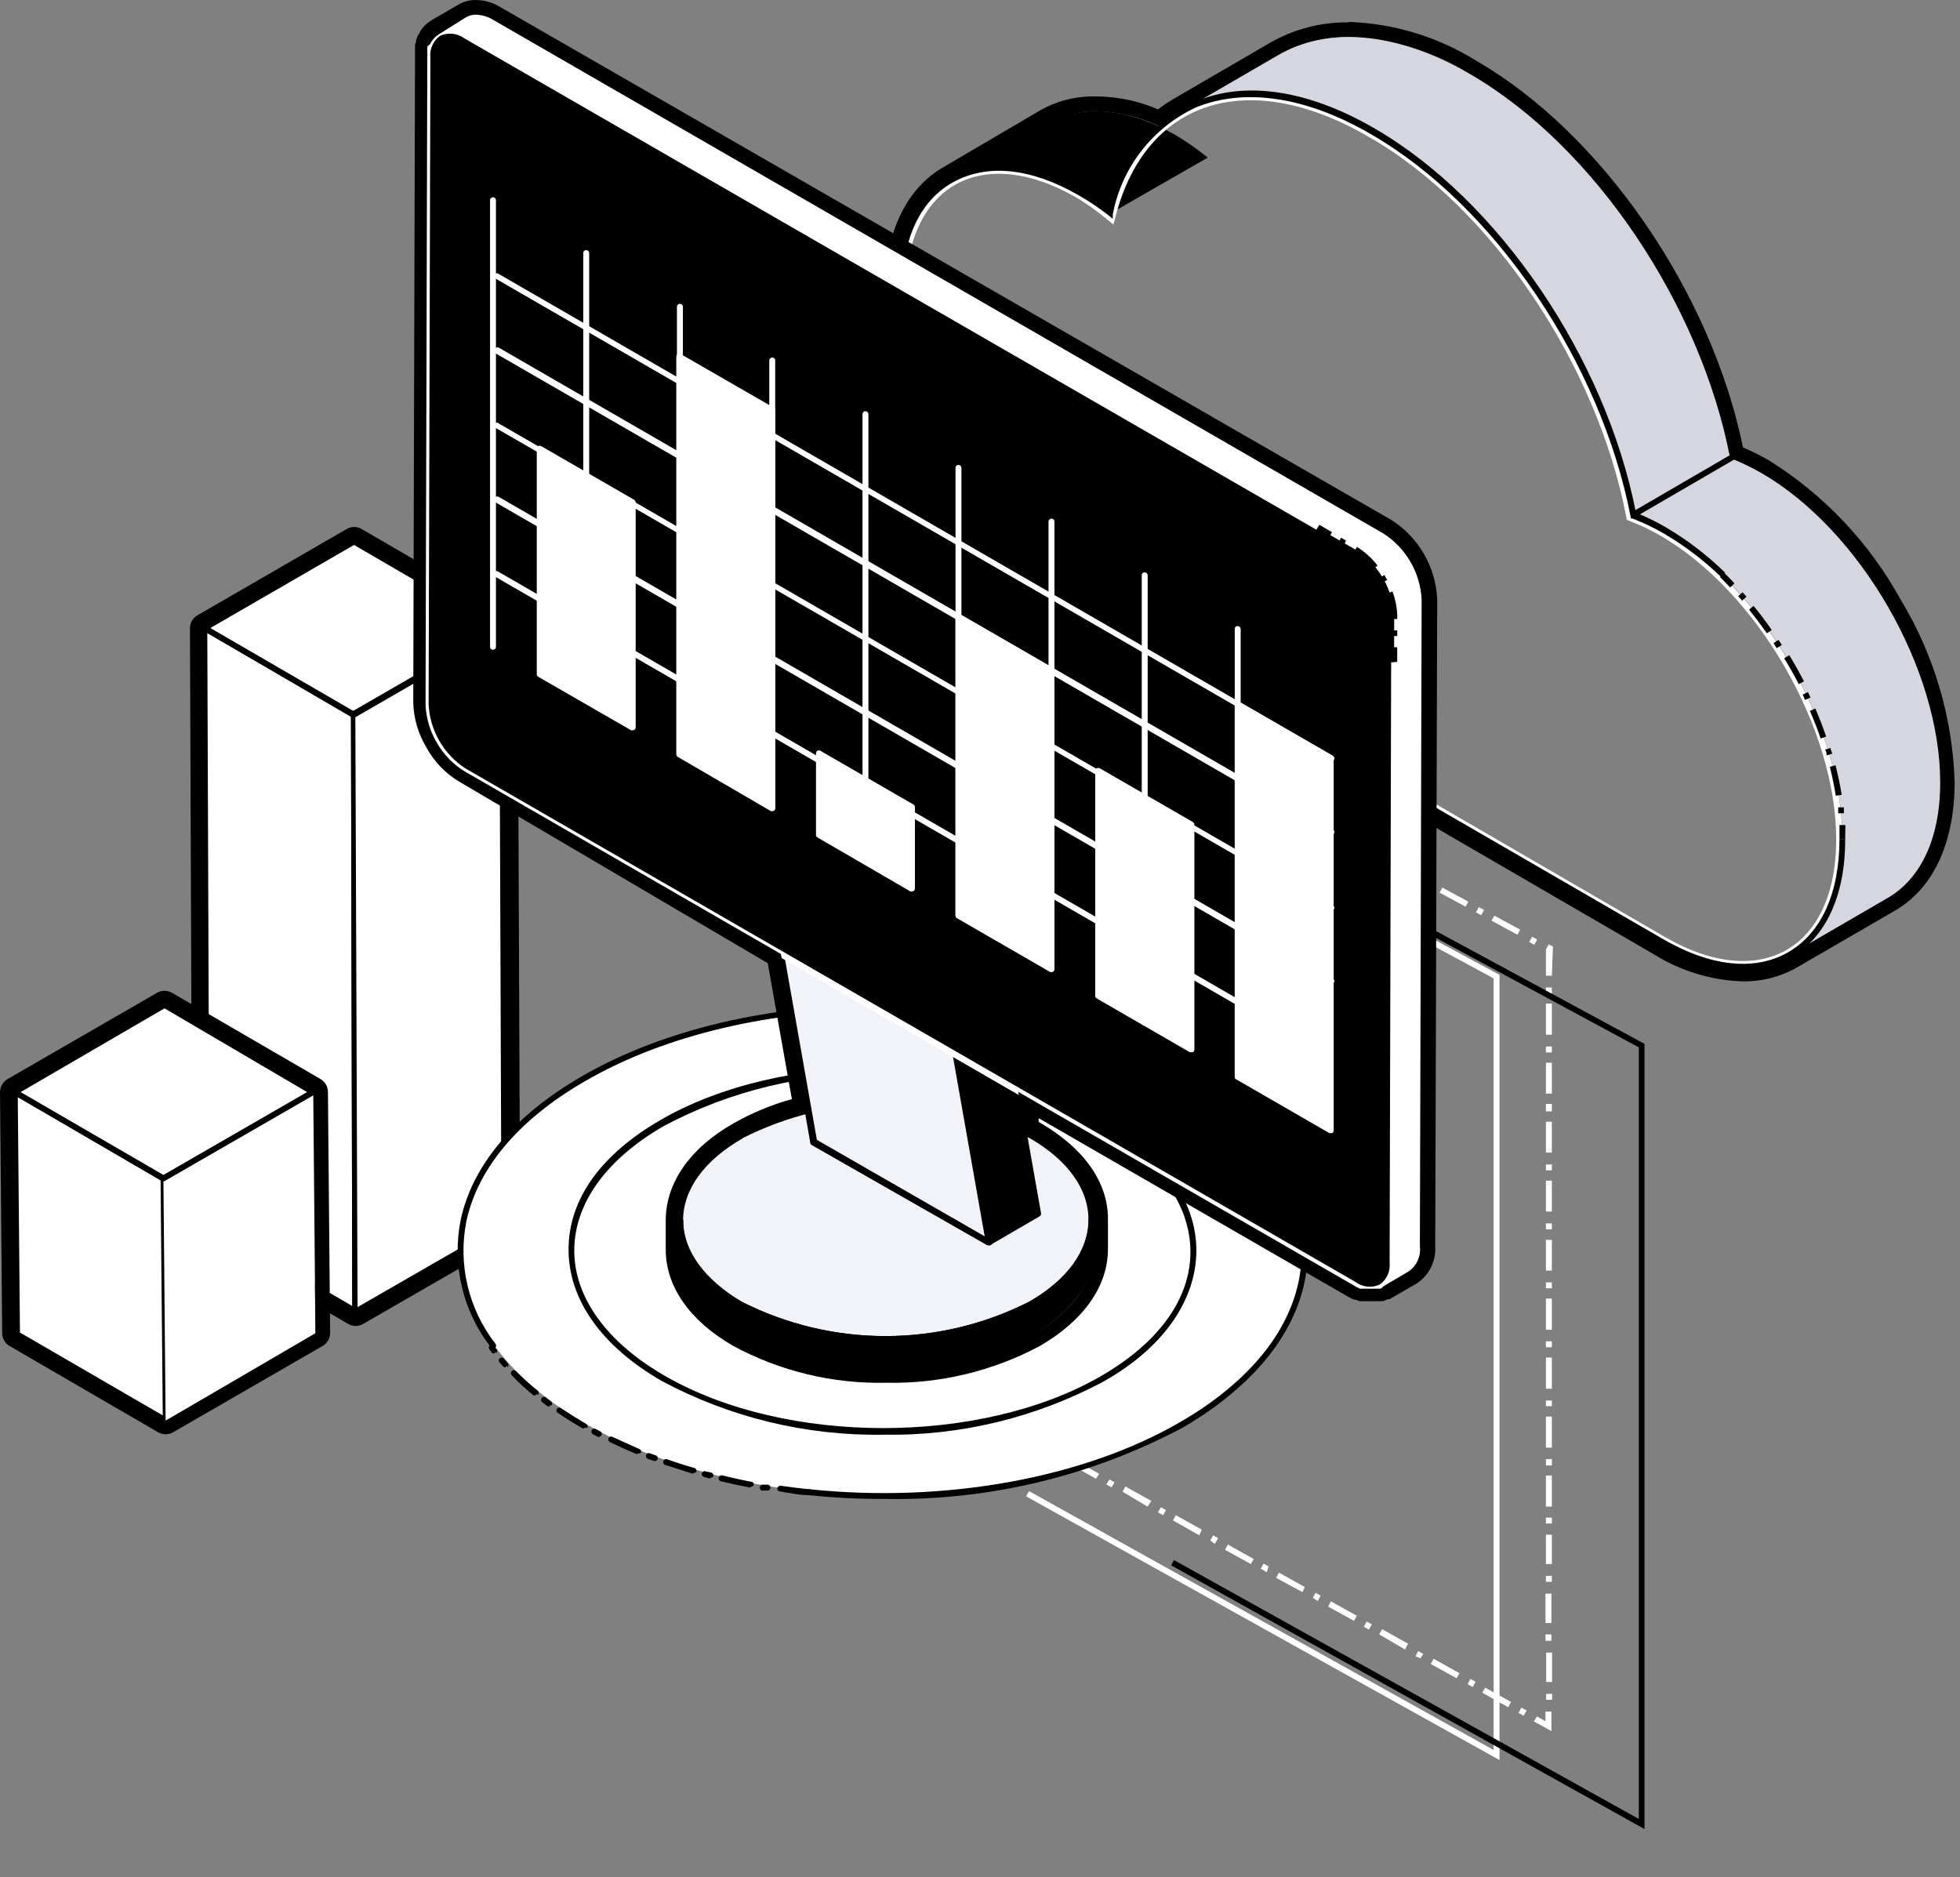 <svg xmlns="http://www.w3.org/2000/svg" width="354" height="339" viewBox="0 0 354 339" fill="none"><rect x="0" y="0" width="354" height="339" fill="#808080" stroke="none"/><g clip-path="url(#clip0_2_8647)"><path d="M280.204 312.639L277.034 310.897L277.589 309.987L279.134 310.858V309.116H280.204V312.639ZM275.172 309.868L274.261 309.353L274.776 308.403L275.727 308.918L275.172 309.868ZM272.399 308.324L267.724 305.711L268.239 304.801L272.914 307.374L272.399 308.324ZM280.323 306.978H279.253V305.909H280.323V306.978ZM265.981 304.682L265.07 304.167L265.585 303.217L266.496 303.732L265.981 304.682ZM280.323 303.771H279.253V298.466H280.323V303.771ZM263.089 303.098L258.414 300.525L258.929 299.575L263.604 302.188L263.089 303.098ZM256.552 299.496L255.641 299.139L256.156 298.189L257.067 298.704L256.552 299.496ZM253.779 297.912L249.104 295.181L249.619 294.23L254.294 296.843L253.779 297.912ZM280.204 296.329H279.134V295.181H280.204V296.329ZM247.242 294.31L246.33 293.795L246.845 292.845L247.757 293.359L247.242 294.31ZM280.204 293.122H279.134V287.817H280.204V293.122ZM244.548 292.726L239.873 290.153L240.388 289.203L245.063 291.816L244.548 292.726ZM238.011 289.123L237.099 288.569L237.614 287.659L238.526 288.173L238.011 289.123ZM235.237 287.54L230.483 284.967L230.998 284.017L235.673 286.629L235.237 287.54ZM280.283 285.679H279.213V284.61H280.283V285.679ZM228.78 283.937L227.71 283.304L228.225 282.393L229.136 282.908L228.78 283.937ZM280.283 282.473H279.213V277.168H280.283V282.473ZM225.927 282.473L221.252 279.899L221.767 278.949L226.442 281.562L225.927 282.473ZM219.39 278.83L218.598 278.197L219.113 277.286L220.024 277.801L219.39 278.83ZM216.617 277.286L211.863 274.594L212.378 273.644L217.053 276.257L216.617 277.286ZM280.283 275.149H279.213V274.08H280.283V275.149ZM210.08 273.644L209.129 273.13L209.684 272.219L210.595 272.734L210.08 273.644ZM207.267 272.1L202.751 269.408L203.266 268.458L207.941 271.071L207.267 272.1ZM280.283 272.1H279.213V266.479H280.283V272.1ZM200.77 268.616L199.819 268.102L200.373 267.191L201.285 267.706L200.77 268.616ZM197.957 267.072L194.787 265.291L195.302 264.38L198.511 266.162L197.957 267.072ZM280.283 264.658H279.213V263.509H280.283V264.658ZM280.283 261.451H279.213V255.829H280.283V261.451ZM280.283 253.968H279.213V252.939H280.283V253.968ZM280.283 250.801H279.213V245.18H280.283V250.801ZM280.283 243.319H279.213V242.25H280.283V243.319ZM280.283 240.152H279.213V234.53H280.283V240.152ZM280.283 232.67H279.213V231.601H280.283V232.67ZM280.283 229.463H279.213V223.921H280.283V229.463ZM280.283 222.02H279.213V220.951H280.283V222.02ZM280.283 218.814H279.213V213.231H280.283V218.814ZM280.283 211.371H279.213V210.302H280.283V211.371ZM280.283 208.164H279.213V202.582H280.283V208.164ZM280.283 200.721H279.213V199.375H280.283V200.721ZM280.283 197.515H279.213V191.933H280.283V197.515ZM280.283 190.072H279.213V189.003H280.283V190.072ZM280.283 186.865H279.213V181.244H280.283V186.865ZM280.283 179.423H279.213V178.354H280.283V179.423ZM280.283 176.216H279.213V171.465L279.728 170.555L280.481 170.951L280.283 176.216ZM277.114 170.634L276.202 170.119L276.717 169.169L277.629 169.684L277.114 170.634ZM274.063 168.813L269.388 166.279L269.903 165.368L274.578 167.902L274.063 168.813ZM267.526 165.289L266.575 164.775L267.09 163.825L268.041 164.339L267.526 165.289ZM264.713 163.745L259.999 161.212L260.514 160.301L265.189 162.835L264.713 163.745ZM258.216 160.222L257.265 159.707L257.78 158.757L258.731 159.272L258.216 160.222ZM255.403 158.678L250.728 156.144L251.203 155.234L255.918 157.767L255.403 158.678ZM248.826 155.155L247.915 154.64L248.391 153.69L249.341 154.204L248.826 155.155ZM246.013 153.611L241.339 151.077L241.854 150.166L246.529 152.7L246.013 153.611ZM239.437 150.087L238.526 149.572L239.041 148.622L239.952 149.137L239.437 150.087ZM236.703 148.702L235.554 148.108V143.278H236.624V147.237L237.218 147.553L236.703 148.702ZM236.703 141.298H235.634V140.23H236.703V141.298ZM236.703 138.092H235.634V132.628H236.703V138.092ZM236.703 130.649H235.634V129.58H236.703V130.649ZM236.703 127.442H235.634V121.979H236.703V127.442Z" fill="white"></path><path d="M270.831 317.872L185.336 270.246L185.851 269.296L269.762 316.051V176.698L226.182 153.142V106.744H227.252V152.509L270.831 176.064V317.872Z" fill="white"></path><path d="M297.017 330.33L211.521 282.705L212.036 281.754L295.987 328.509V189.156L252.407 165.64V119.202H253.477V164.967L297.017 188.523V330.33Z" fill="black"></path><path d="M36.924 113.422L37.32 221.223L64.181 236.821L63.785 129.02L36.924 113.422Z" fill="white"></path><path d="M64.181 237.534C64.138 237.555 64.091 237.566 64.043 237.566C63.995 237.566 63.947 237.555 63.904 237.534L37.043 221.698C36.96 221.66 36.889 221.598 36.84 221.521C36.791 221.444 36.765 221.354 36.766 221.263L36.37 113.462C36.374 113.366 36.402 113.273 36.45 113.19C36.498 113.108 36.566 113.038 36.647 112.987C36.727 112.948 36.815 112.928 36.904 112.928C36.994 112.928 37.082 112.948 37.162 112.987L64.023 128.585C64.109 128.63 64.181 128.698 64.231 128.782C64.28 128.866 64.304 128.963 64.3 129.06L64.697 236.861C64.697 236.952 64.671 237.042 64.622 237.119C64.573 237.196 64.502 237.258 64.419 237.296C64.411 237.356 64.383 237.412 64.341 237.455C64.297 237.498 64.242 237.525 64.181 237.534ZM37.836 220.906L63.627 235.871L63.389 129.337L37.439 114.333L37.836 220.906Z" fill="black"></path><path d="M63.785 129.02L64.181 236.821L91.201 221.223L90.805 113.422L63.785 129.02Z" fill="white"></path><path d="M64.181 237.534C64.138 237.555 64.091 237.565 64.043 237.565C63.995 237.565 63.947 237.555 63.904 237.534C63.821 237.495 63.75 237.434 63.701 237.357C63.652 237.279 63.626 237.19 63.627 237.098L63.389 129.02C63.393 128.925 63.421 128.831 63.469 128.749C63.517 128.666 63.585 128.596 63.666 128.545L90.725 112.947C90.806 112.909 90.894 112.889 90.983 112.889C91.072 112.889 91.16 112.909 91.24 112.947C91.322 112.998 91.389 113.068 91.437 113.151C91.486 113.233 91.513 113.327 91.518 113.422L91.914 221.223C91.906 221.313 91.877 221.399 91.829 221.475C91.781 221.551 91.715 221.614 91.637 221.658L64.578 237.256C64.582 237.305 64.574 237.355 64.553 237.399C64.533 237.444 64.501 237.483 64.46 237.511C64.42 237.539 64.373 237.556 64.324 237.56C64.275 237.564 64.226 237.555 64.181 237.534ZM64.181 129.535L64.578 236.069L90.567 221.104L90.171 114.531L64.181 129.535Z" fill="black"></path><path d="M36.924 113.422L63.785 129.02L90.805 113.422L63.944 97.824L36.924 113.422Z" fill="white"></path><path d="M63.785 129.535C63.742 129.556 63.695 129.567 63.647 129.567C63.599 129.567 63.551 129.556 63.508 129.535L36.647 113.858C36.564 113.82 36.493 113.758 36.444 113.681C36.395 113.604 36.369 113.514 36.37 113.422C36.374 113.327 36.402 113.233 36.45 113.151C36.498 113.068 36.566 112.998 36.647 112.947L63.666 97.349C63.754 97.31 63.848 97.29 63.944 97.29C64.039 97.29 64.134 97.31 64.221 97.349L91.122 112.947C91.204 112.997 91.272 113.066 91.319 113.149C91.366 113.233 91.391 113.327 91.391 113.422C91.391 113.518 91.366 113.612 91.319 113.695C91.272 113.778 91.204 113.848 91.122 113.897L64.063 129.495L63.785 129.535ZM37.994 113.422L63.785 128.387L89.735 113.422L63.944 98.418L37.994 113.422Z" fill="black"></path><path d="M63.944 97.824L90.805 113.422L91.122 221.223L64.181 236.821L37.32 221.223L36.924 113.422L63.944 97.824ZM63.944 95.172C63.484 95.174 63.033 95.297 62.636 95.528L35.657 111.126C35.249 111.356 34.91 111.69 34.674 112.093C34.437 112.496 34.312 112.955 34.309 113.422L34.706 221.223C34.708 221.69 34.834 222.149 35.07 222.552C35.307 222.955 35.646 223.289 36.053 223.519L62.914 239.117C63.323 239.354 63.788 239.477 64.261 239.473C64.72 239.472 65.171 239.349 65.568 239.117L92.627 223.519C93.042 223.291 93.384 222.951 93.615 222.538C93.846 222.125 93.957 221.656 93.935 221.183L93.499 113.422C93.489 112.957 93.36 112.501 93.124 112.099C92.888 111.697 92.554 111.362 92.152 111.126L65.291 95.528C64.882 95.292 64.416 95.169 63.944 95.172Z" fill="black"></path><path d="M2.654 197.232L3.05 240.978L29.911 256.576L29.515 212.83L2.654 197.232Z" fill="white"></path><path d="M29.912 257.091C29.822 257.121 29.724 257.121 29.634 257.091L2.773 241.492C2.694 241.453 2.629 241.39 2.586 241.312C2.544 241.234 2.526 241.145 2.536 241.057L2.139 197.509C2.131 197.411 2.153 197.313 2.202 197.227C2.252 197.142 2.327 197.075 2.417 197.034C2.497 196.996 2.585 196.975 2.674 196.975C2.763 196.975 2.851 196.996 2.932 197.034L29.793 212.632C29.877 212.68 29.946 212.75 29.995 212.833C30.043 212.916 30.069 213.011 30.07 213.107L30.466 256.853C30.467 256.945 30.441 257.034 30.392 257.112C30.343 257.189 30.272 257.25 30.189 257.288C30.129 257.285 30.071 257.265 30.021 257.23C29.972 257.195 29.934 257.146 29.912 257.091ZM3.605 240.661L29.397 255.626L29 213.107L3.209 198.143L3.605 240.661Z" fill="black"></path><path d="M29.515 212.83L29.912 256.576L56.971 240.978L56.575 197.232L29.515 212.83Z" fill="white"></path><path d="M2.654 197.232L29.515 212.83L56.574 197.232L29.713 181.634L2.654 197.232Z" fill="white"></path><path d="M29.515 213.345C29.478 213.362 29.438 213.371 29.397 213.371C29.356 213.371 29.315 213.362 29.278 213.345L2.417 197.668C2.333 197.629 2.263 197.568 2.214 197.491C2.165 197.413 2.139 197.324 2.139 197.232C2.131 197.134 2.153 197.035 2.202 196.95C2.252 196.865 2.327 196.798 2.417 196.757L29.436 181.159C29.523 181.12 29.618 181.099 29.714 181.099C29.809 181.099 29.904 181.12 29.991 181.159L56.852 196.757C56.931 196.807 56.995 196.878 57.037 196.962C57.079 197.045 57.097 197.139 57.09 197.232C57.09 197.319 57.068 197.404 57.027 197.48C56.985 197.556 56.925 197.621 56.852 197.668L29.793 213.266C29.756 213.3 29.712 213.325 29.664 213.339C29.616 213.352 29.565 213.354 29.515 213.345ZM3.724 197.232L29.515 212.197L55.465 197.232L29.714 182.109L3.724 197.232Z" fill="black"></path><path d="M29.713 181.634L56.575 197.232L56.971 240.78L29.912 256.576L3.051 240.978L2.654 197.43L29.713 181.634ZM29.713 178.942C29.241 178.943 28.777 179.065 28.366 179.298L1.347 194.896C0.942 195.139 0.606 195.481 0.37 195.89C0.134 196.298 0.007 196.76 0 197.232L0.396 240.78C0.398 241.243 0.52 241.697 0.749 242.099C0.978 242.501 1.307 242.838 1.704 243.076L28.565 258.674C28.977 258.902 29.44 259.025 29.912 259.03C30.384 259.03 30.848 258.907 31.259 258.674L58.278 243.076C58.688 242.839 59.029 242.499 59.265 242.089C59.502 241.679 59.626 241.214 59.625 240.74L59.229 197.193C59.227 196.73 59.105 196.275 58.877 195.873C58.648 195.471 58.319 195.135 57.922 194.896L31.061 179.298C30.648 179.07 30.185 178.948 29.713 178.942Z" fill="black"></path><path d="M243.611 6.691C251.345 6.957 258.874 9.25 265.441 13.341C288.063 26.406 307.04 55.147 312.388 82.345V82.741C314.327 83.499 316.207 84.399 318.014 85.433C335.921 95.766 350.382 120.825 350.342 141.372C350.342 151.586 346.697 158.791 340.873 162.156L323.283 172.41L323.798 172.093C321.082 173.758 317.951 174.622 314.765 174.587C309.621 174.427 304.609 172.926 300.225 170.232L191.276 107.088C174.953 95.766 162.434 72.567 162.434 53.287C162.434 43.033 166.079 35.868 171.942 32.502L189.572 22.249C192.17 20.786 195.108 20.035 198.09 20.072C202.081 20.177 206.002 21.149 209.579 22.922C211.104 21.577 212.795 20.433 214.611 19.517L213.303 20.23L230.973 9.976C234.866 7.754 239.286 6.619 243.77 6.691H243.611ZM243.611 4.038C238.656 3.967 233.772 5.225 229.467 7.68L211.837 17.934C210.9 18.481 210 19.089 209.143 19.755C205.655 18.238 201.894 17.444 198.09 17.419C194.609 17.306 191.162 18.126 188.106 19.794L170.357 30.206C163.503 34.165 159.74 42.4 159.7 53.208C159.7 73.002 172.576 97.23 189.81 109.226H190.008L298.878 172.449C303.653 175.399 309.116 177.05 314.726 177.24C318.182 177.295 321.589 176.42 324.59 174.706L342.26 164.452C349.154 160.494 352.997 152.219 353.036 141.372C352.695 129.667 349.324 118.251 343.251 108.236C337.601 97.979 329.418 89.338 319.48 83.137C317.966 82.272 316.405 81.492 314.805 80.801C309.021 52.614 289.212 24.03 266.748 11.045C259.797 6.685 251.814 4.24 243.611 3.959V4.038Z" fill="black"></path><path d="M189.414 22.249C195.317 18.844 203.479 19.319 212.512 24.506C214.475 25.696 216.354 27.019 218.137 28.464L200.468 38.599C198.692 37.144 196.811 35.821 194.842 34.64C185.849 29.454 177.687 28.979 171.784 32.384L189.414 22.249Z" fill="black"></path><path d="M230.815 9.976C239.65 4.83 251.892 5.542 265.402 13.341C288.182 26.485 307.238 55.425 312.468 82.741L294.798 92.994C289.569 65.718 270.512 36.739 247.772 23.753C234.262 15.835 221.861 15.083 213.146 20.23L230.815 9.976Z" fill="#D5D6E0"></path><path d="M350.422 141.372C350.422 151.586 346.777 158.791 340.953 162.156L323.283 172.41C329.107 169.005 332.792 161.839 332.792 151.626C332.792 131.079 318.371 106.019 300.463 95.686C298.661 94.645 296.78 93.745 294.838 92.994L312.507 82.741C314.446 83.499 316.327 84.399 318.133 85.433C336.001 95.766 350.461 120.825 350.422 141.372Z" fill="#D5D6E0"></path><path d="M247.491 24.234L247.495 24.236C270.075 37.13 289.048 65.958 294.251 93.178L294.309 93.481L294.597 93.593C296.513 94.332 298.368 95.22 300.145 96.247L300.146 96.248C308.995 101.354 317.024 110.121 322.836 120.183C328.649 130.246 332.215 141.552 332.196 151.704C332.176 161.858 328.569 168.843 322.914 172.065C317.257 175.288 309.356 174.858 300.504 169.75L191.694 106.618C183.625 101.016 176.446 92.463 171.283 82.907C166.116 73.342 162.991 62.813 162.991 53.287C162.991 43.132 166.569 36.147 172.2 32.911C177.831 29.674 185.71 30.074 194.561 35.121C196.505 36.287 198.361 37.593 200.115 39.03L200.786 39.579L201.006 38.74C203.742 28.291 209.762 21.439 217.83 18.789C225.916 16.133 236.187 17.653 247.491 24.234Z" stroke="white" stroke-width="1.113"></path><path d="M314.766 175.141C309.515 174.937 304.408 173.367 299.949 170.589L191.039 107.563C174.28 95.924 161.721 72.606 161.8 53.287C161.8 43.191 165.287 35.63 171.546 32.027C177.806 28.425 186.245 29.217 195.317 34.324C197.072 35.325 198.753 36.45 200.349 37.689C201.257 33.5 203.125 29.579 205.806 26.233C208.487 22.888 211.908 20.21 215.8 18.409C224.833 14.45 236.322 16.271 248.207 23.16C270.592 36.066 290.004 64.57 295.472 92.599C297.345 93.345 299.159 94.232 300.899 95.251C304.785 97.538 308.377 100.29 311.596 103.446L310.844 104.198C307.688 101.149 304.176 98.491 300.384 96.28C298.594 95.252 296.727 94.365 294.798 93.628H294.521V93.351C289.172 65.638 269.958 37.134 247.732 24.308C235.886 17.38 224.714 15.835 215.998 19.399C212.141 21.197 208.767 23.887 206.156 27.247C203.545 30.606 201.772 34.538 200.983 38.718V39.51L200.349 38.995C198.584 37.602 196.717 36.345 194.763 35.234C186.205 30.325 178.282 29.494 172.101 32.938C165.921 36.382 162.87 43.548 162.83 53.287C162.83 72.289 175.152 95.251 191.593 106.653L300.503 169.678C309.021 174.587 316.984 175.419 322.967 171.974C328.949 168.53 332.198 161.325 332.237 151.626H333.267C333.267 161.721 329.781 169.282 323.521 172.885C320.855 174.401 317.833 175.179 314.766 175.141Z" fill="black"></path><path d="M333.267 151.626H332.237C332.237 150.755 332.237 149.884 332.237 149.013H333.307C333.267 149.844 333.267 150.755 333.267 151.626Z" fill="black"></path><path d="M331.999 146.875V145.806H333.029V146.875H331.999Z" fill="black"></path><path d="M331.564 143.708C331.287 142.005 330.93 140.224 330.494 138.482L331.524 138.205C331.96 139.986 332.356 141.807 332.634 143.549L331.564 143.708ZM329.9 136.423C329.9 136.067 329.9 135.75 329.623 135.394L330.613 135.077C330.613 135.434 330.851 135.79 330.93 136.107L329.9 136.423ZM328.83 133.375C328.276 131.712 327.602 130.05 326.889 128.387L327.88 127.951C328.593 129.654 329.266 131.356 329.821 133.019L328.83 133.375ZM326.017 126.407C325.889 126.083 325.743 125.766 325.582 125.457L326.533 124.982L327.008 125.972L326.017 126.407ZM324.869 123.557C324.076 121.973 323.165 120.39 322.254 118.886L323.165 118.331C324.116 119.875 324.987 121.459 325.819 123.042L324.869 123.557ZM320.907 117.064L320.312 116.154L321.224 115.56L321.818 116.471L320.907 117.064ZM319.124 114.372C318.094 112.921 317.024 111.496 315.915 110.097L316.707 109.424C317.856 110.809 318.965 112.274 319.996 113.779L319.124 114.372ZM314.647 108.474L313.934 107.682L314.726 106.969L315.439 107.761L314.647 108.474Z" fill="black"></path><path d="M312.507 106.098L310.645 104.198L311.398 103.446C312.032 104.04 312.666 104.713 313.26 105.346L312.507 106.098Z" fill="black"></path><path d="M314.214 81.173L294.56 92.604L295.098 93.528L314.752 82.097L314.214 81.173Z" fill="black"></path><path d="M213.251 194.732C243.123 211.954 243.282 239.903 213.608 257.164C183.934 274.425 135.679 274.385 105.807 257.164C75.935 239.943 75.737 211.954 105.45 194.732C135.164 177.511 183.379 177.511 213.251 194.732Z" fill="white"></path><path d="M159.581 259.11C145.621 259.34 131.834 256.001 119.528 249.41C108.672 243.155 102.69 234.762 102.69 225.657C102.69 216.551 108.553 208.515 119.25 202.299C141.238 189.552 177.132 189.552 199.239 202.299C210.094 208.554 216.077 216.908 216.077 225.815C216.077 234.723 210.213 243.314 199.477 249.41C187.229 256.004 173.492 259.344 159.581 259.11ZM159.185 193.986C145.468 193.705 131.908 196.949 119.805 203.408C109.425 209.425 103.72 217.422 103.72 225.855C103.72 234.287 109.544 242.403 120.043 248.46C141.872 261.089 177.291 261.049 198.962 248.46C209.342 242.443 215.047 234.485 215.007 226.013C214.968 217.541 209.223 209.465 198.724 203.408C186.561 196.958 172.952 193.715 159.185 193.986Z" fill="black"></path><path d="M146.191 270.036C144.408 270.036 142.625 269.64 140.882 269.363C140.811 269.358 140.741 269.339 140.677 269.306C140.614 269.273 140.558 269.227 140.513 269.171C140.468 269.115 140.436 269.051 140.418 268.981C140.399 268.912 140.395 268.84 140.407 268.769C140.435 268.629 140.518 268.505 140.636 268.424C140.754 268.343 140.899 268.31 141.041 268.334C142.744 268.571 144.527 268.809 146.31 268.967C146.446 268.995 146.568 269.07 146.655 269.178C146.742 269.287 146.788 269.422 146.785 269.561C146.765 269.701 146.693 269.828 146.582 269.916C146.472 270.005 146.332 270.048 146.191 270.036ZM138.663 269.205H137.633C137.516 269.173 137.413 269.103 137.339 269.006C137.266 268.91 137.226 268.792 137.226 268.67C137.226 268.549 137.266 268.431 137.339 268.334C137.413 268.238 137.516 268.168 137.633 268.136H138.703C138.771 268.145 138.836 268.169 138.895 268.204C138.954 268.239 139.006 268.286 139.046 268.341C139.087 268.396 139.116 268.459 139.132 268.526C139.148 268.593 139.15 268.662 139.139 268.73C139.13 268.853 139.077 268.968 138.989 269.055C138.902 269.143 138.787 269.196 138.663 269.205ZM135.494 268.65C133.751 268.334 131.968 267.938 130.264 267.542C130.189 267.529 130.116 267.501 130.052 267.459C129.988 267.417 129.933 267.362 129.891 267.297C129.849 267.233 129.821 267.16 129.809 267.084C129.796 267.008 129.8 266.931 129.819 266.856C129.839 266.782 129.873 266.712 129.921 266.652C129.968 266.592 130.028 266.542 130.096 266.506C130.164 266.47 130.239 266.448 130.315 266.443C130.392 266.437 130.469 266.447 130.542 266.473C132.206 266.909 133.949 267.265 135.692 267.621C135.763 267.625 135.831 267.644 135.893 267.678C135.956 267.711 136.009 267.758 136.051 267.815C136.093 267.872 136.121 267.937 136.135 268.006C136.148 268.075 136.146 268.147 136.128 268.215C136.083 268.301 136.014 268.373 135.93 268.422C135.846 268.471 135.75 268.496 135.652 268.492L135.494 268.65ZM128.204 267.027L127.174 266.75C127.033 266.713 126.912 266.621 126.837 266.495C126.763 266.369 126.742 266.219 126.778 266.077C126.796 266.008 126.828 265.943 126.872 265.887C126.917 265.83 126.973 265.784 127.036 265.75C127.099 265.717 127.169 265.697 127.241 265.692C127.312 265.687 127.384 265.697 127.452 265.721L128.482 265.958C128.616 266.004 128.728 266.099 128.794 266.224C128.86 266.349 128.876 266.495 128.838 266.631C128.788 266.71 128.717 266.774 128.633 266.816C128.55 266.858 128.456 266.876 128.363 266.869L128.204 267.027ZM125.114 266.156L120.043 264.533C119.936 264.47 119.854 264.372 119.809 264.256C119.765 264.14 119.76 264.013 119.797 263.894C119.833 263.776 119.909 263.673 120.011 263.602C120.113 263.531 120.236 263.497 120.36 263.504C122.024 264.098 123.727 264.652 125.431 265.127C125.565 265.173 125.677 265.268 125.743 265.393C125.81 265.518 125.825 265.664 125.788 265.8C125.729 265.879 125.65 265.939 125.559 265.974C125.468 266.009 125.368 266.017 125.273 265.998L125.114 266.156ZM118.022 263.821L116.992 263.464C116.863 263.404 116.763 263.296 116.711 263.163C116.659 263.031 116.661 262.883 116.715 262.752C116.736 262.686 116.771 262.625 116.818 262.574C116.865 262.523 116.923 262.483 116.987 262.456C117.051 262.43 117.121 262.418 117.19 262.421C117.259 262.424 117.327 262.442 117.389 262.475L118.379 262.831C118.516 262.857 118.636 262.937 118.714 263.052C118.792 263.167 118.821 263.308 118.795 263.445C118.769 263.581 118.689 263.702 118.574 263.779C118.459 263.857 118.318 263.886 118.181 263.86L118.022 263.821ZM115.051 262.633C113.387 261.96 111.723 261.208 110.178 260.456C110.049 260.395 109.948 260.287 109.897 260.155C109.845 260.022 109.847 259.875 109.901 259.743C109.93 259.679 109.972 259.622 110.025 259.575C110.077 259.528 110.139 259.492 110.206 259.47C110.273 259.448 110.343 259.439 110.414 259.445C110.484 259.451 110.552 259.472 110.614 259.505L115.447 261.683C115.513 261.705 115.574 261.74 115.626 261.786C115.678 261.833 115.72 261.889 115.75 261.952C115.779 262.015 115.796 262.083 115.798 262.152C115.801 262.222 115.789 262.291 115.764 262.356C115.687 262.417 115.597 262.46 115.501 262.481C115.405 262.501 115.305 262.499 115.21 262.475L115.051 262.633ZM108.276 259.505H108.039L107.088 259.03C106.963 258.956 106.872 258.836 106.835 258.695C106.798 258.554 106.817 258.404 106.89 258.278C106.923 258.218 106.968 258.164 107.022 258.121C107.076 258.078 107.138 258.047 107.204 258.028C107.271 258.01 107.34 258.005 107.409 258.014C107.477 258.023 107.543 258.045 107.603 258.08L108.554 258.595C108.646 258.691 108.697 258.818 108.697 258.951C108.697 259.084 108.646 259.212 108.554 259.308C108.516 259.325 108.476 259.338 108.435 259.347L108.276 259.505ZM105.503 257.961H105.226C103.641 257.051 102.096 256.101 100.67 255.111C100.618 255.063 100.577 255.005 100.549 254.94C100.521 254.875 100.506 254.806 100.506 254.735C100.506 254.664 100.521 254.595 100.549 254.53C100.577 254.465 100.618 254.407 100.67 254.359C100.766 254.267 100.893 254.216 101.026 254.216C101.159 254.216 101.287 254.267 101.383 254.359C102.809 255.309 104.315 256.259 105.86 257.17C105.92 257.203 105.974 257.247 106.017 257.301C106.06 257.355 106.091 257.418 106.11 257.484C106.128 257.551 106.133 257.62 106.124 257.688C106.115 257.757 106.093 257.823 106.058 257.882C105.99 257.899 105.919 257.901 105.851 257.887C105.782 257.873 105.718 257.845 105.662 257.803L105.503 257.961ZM99.243 254.003H98.927L98.055 253.33C97.977 253.295 97.908 253.243 97.853 253.178C97.799 253.113 97.76 253.036 97.74 252.953C97.719 252.87 97.719 252.784 97.737 252.701C97.756 252.618 97.794 252.54 97.847 252.474C97.901 252.407 97.969 252.354 98.047 252.319C98.124 252.283 98.209 252.266 98.294 252.268C98.379 252.271 98.463 252.293 98.538 252.333C98.614 252.372 98.679 252.429 98.728 252.498L99.56 253.132C99.655 253.234 99.708 253.368 99.708 253.508C99.708 253.647 99.655 253.781 99.56 253.884C99.499 253.841 99.445 253.787 99.402 253.725L99.243 254.003ZM96.708 252.023C96.606 252.063 96.493 252.063 96.391 252.023C94.988 250.902 93.664 249.685 92.429 248.381C92.335 248.279 92.282 248.144 92.282 248.005C92.282 247.865 92.335 247.731 92.429 247.629C92.477 247.577 92.536 247.536 92.6 247.508C92.665 247.48 92.735 247.465 92.806 247.465C92.876 247.465 92.946 247.48 93.011 247.508C93.076 247.536 93.134 247.577 93.182 247.629C94.371 248.816 95.678 250.044 97.144 251.192C97.238 251.294 97.291 251.428 97.291 251.568C97.291 251.707 97.238 251.842 97.144 251.944C97.034 251.906 96.938 251.838 96.866 251.746L96.708 252.023ZM91.359 246.877C91.297 246.905 91.23 246.92 91.161 246.92C91.093 246.92 91.025 246.905 90.963 246.877L90.25 246.085C90.199 246.037 90.157 245.978 90.129 245.914C90.101 245.849 90.087 245.779 90.087 245.709C90.087 245.638 90.101 245.568 90.129 245.504C90.157 245.439 90.199 245.381 90.25 245.333C90.346 245.241 90.474 245.189 90.607 245.189C90.74 245.189 90.867 245.241 90.963 245.333L91.676 246.164C91.771 246.266 91.824 246.401 91.824 246.54C91.824 246.679 91.771 246.814 91.676 246.916C91.595 246.828 91.54 246.718 91.518 246.599L91.359 246.877ZM89.339 244.382C89.271 244.414 89.196 244.431 89.121 244.431C89.046 244.431 88.971 244.414 88.903 244.382L88.428 243.749C88.333 243.647 88.281 243.512 88.281 243.373C88.281 243.234 88.333 243.099 88.428 242.997C88.53 242.902 88.665 242.85 88.804 242.85C88.944 242.85 89.078 242.902 89.18 242.997L89.616 243.63C89.668 243.678 89.709 243.737 89.737 243.801C89.765 243.866 89.78 243.936 89.78 244.006C89.78 244.077 89.765 244.147 89.737 244.211C89.709 244.276 89.668 244.334 89.616 244.382C89.548 244.305 89.506 244.208 89.497 244.105L89.339 244.382Z" fill="black"></path><path d="M159.581 270.709C155.096 270.722 150.613 270.497 146.151 270.036C146.011 270.016 145.883 269.944 145.795 269.834C145.707 269.723 145.664 269.583 145.675 269.442C145.695 269.302 145.768 269.175 145.878 269.087C145.989 268.999 146.129 268.956 146.27 268.967C170.714 271.501 195.753 266.948 213.185 256.813C227.328 248.619 235.093 237.732 235.093 226.172C235.093 214.612 227.17 203.606 212.868 195.332C183.194 178.15 135.058 178.15 105.542 195.332C93.657 202.22 86.288 210.969 84.228 220.59C83.47 224.425 83.544 228.378 84.446 232.183C85.349 235.987 87.057 239.553 89.457 242.641C89.552 242.743 89.605 242.877 89.605 243.017C89.605 243.156 89.552 243.29 89.457 243.393C89.355 243.487 89.221 243.54 89.081 243.54C88.942 243.54 88.807 243.487 88.705 243.393C86.183 240.174 84.385 236.449 83.435 232.473C82.484 228.497 82.404 224.362 83.198 220.352C85.297 210.455 92.865 201.468 105.027 194.421C134.78 177.121 183.431 177.121 213.383 194.421C228.041 202.893 236.123 214.216 236.163 226.092C236.203 237.969 228.239 249.252 213.739 257.764C197.091 266.633 178.444 271.09 159.581 270.709Z" fill="black"></path><path d="M133.79 205.15C119.25 213.543 119.171 227.161 133.79 235.554C141.912 239.672 150.89 241.818 159.997 241.818C169.104 241.818 178.083 239.672 186.205 235.554C200.745 227.161 200.824 213.543 186.205 205.15C178.083 201.032 169.104 198.886 159.997 198.886C150.89 198.886 141.912 201.032 133.79 205.15Z" fill="#F2F3F8"></path><path d="M159.859 242.363C150.628 242.553 141.502 240.372 133.355 236.029C126.223 232.07 122.301 226.33 122.301 220.392C122.301 214.453 126.263 208.871 133.553 204.556C141.77 200.38 150.858 198.204 160.077 198.204C169.296 198.204 178.384 200.38 186.601 204.556C193.733 208.515 197.655 214.216 197.655 220.154C197.655 226.092 193.693 231.674 186.443 235.99C178.269 240.341 169.119 242.535 159.859 242.363ZM134.068 205.625C127.174 209.584 123.371 214.849 123.371 220.431C123.371 226.013 127.095 231.16 133.909 235.079C141.962 239.168 150.866 241.299 159.899 241.299C168.931 241.299 177.836 239.168 185.888 235.079C192.782 231.12 196.585 225.815 196.585 220.273C196.585 214.73 192.861 209.544 186.047 205.585C177.997 201.487 169.091 199.351 160.057 199.351C151.023 199.351 142.117 201.487 134.068 205.585V205.625Z" fill="black"></path><path d="M178.559 224.35L187.513 219.164L176.42 156.495L167.506 161.681L178.559 224.35Z" fill="black"></path><path d="M178.559 224.905C178.482 224.864 178.413 224.808 178.359 224.74C178.304 224.672 178.265 224.593 178.242 224.509L166.99 161.76C166.967 161.655 166.977 161.544 167.019 161.445C167.062 161.345 167.135 161.262 167.228 161.206L176.142 156.02C176.309 155.963 176.49 155.963 176.657 156.02C176.735 156.055 176.801 156.11 176.85 156.18C176.899 156.25 176.928 156.331 176.934 156.416L188.027 219.125C188.048 219.235 188.032 219.348 187.982 219.448C187.932 219.548 187.85 219.629 187.75 219.679L178.836 224.865L178.559 224.905ZM168.1 161.919L178.955 223.519L186.879 218.927L176.023 157.326L168.1 161.919Z" fill="black"></path><path d="M167.506 161.681L176.42 156.495L144.924 138.363L135.97 143.549L167.506 161.681Z" fill="#F2F3F8"></path><path d="M167.505 162.315H167.228L135.534 144.222C135.447 144.178 135.375 144.109 135.326 144.025C135.277 143.941 135.253 143.845 135.256 143.747C135.25 143.655 135.274 143.563 135.323 143.484C135.373 143.406 135.447 143.345 135.534 143.312L144.448 138.126C144.522 138.071 144.613 138.042 144.705 138.042C144.798 138.042 144.888 138.071 144.963 138.126L176.657 156.218C176.741 156.266 176.81 156.335 176.859 156.419C176.908 156.502 176.934 156.597 176.935 156.693C176.927 156.783 176.898 156.869 176.85 156.945C176.801 157.021 176.735 157.084 176.657 157.128L167.783 162.315H167.505ZM137.039 143.668L167.505 161.167L175.429 156.614L145.002 139.116L137.039 143.668Z" fill="black"></path><path d="M135.97 143.549L147.063 206.258L178.559 224.35L167.506 161.681L135.97 143.549Z" fill="#F2F3F8"></path><path d="M178.559 224.905H178.322L146.627 206.813C146.554 206.772 146.491 206.715 146.443 206.646C146.395 206.578 146.363 206.499 146.35 206.417L135.455 143.668C135.431 143.563 135.441 143.452 135.484 143.353C135.527 143.253 135.6 143.17 135.693 143.114C135.773 143.056 135.87 143.025 135.97 143.025C136.069 143.025 136.166 143.056 136.247 143.114L167.942 161.206C168.009 161.24 168.066 161.291 168.107 161.353C168.149 161.415 168.174 161.488 168.179 161.562L179.272 224.271C179.283 224.37 179.266 224.471 179.224 224.561C179.182 224.652 179.117 224.729 179.035 224.786C178.976 224.851 178.9 224.897 178.815 224.918C178.73 224.94 178.641 224.935 178.559 224.905ZM147.538 205.862L177.846 223.282L167.03 161.998L136.723 144.579L147.538 205.862Z" fill="black"></path><path d="M122.816 220.471V225.657C122.816 231.12 126.421 236.584 133.592 240.74C141.742 244.884 150.759 247.041 159.903 247.034C169.048 247.027 178.061 244.857 186.205 240.701C193.534 236.504 197.179 230.962 197.179 225.419V220.233C197.179 225.776 193.534 231.318 186.205 235.554C178.068 239.691 169.068 241.848 159.938 241.848C150.809 241.848 141.808 239.691 133.672 235.554C126.461 231.397 122.816 225.934 122.816 220.471Z" fill="black"></path><path d="M159.899 247.51C150.666 247.705 141.539 245.523 133.394 241.176C126.263 237.217 122.341 231.516 122.341 225.617V220.471C122.341 220.324 122.399 220.183 122.503 220.079C122.607 219.975 122.748 219.916 122.895 219.916C122.966 219.916 123.037 219.931 123.102 219.959C123.167 219.987 123.226 220.029 123.274 220.081C123.323 220.133 123.36 220.195 123.383 220.262C123.407 220.329 123.416 220.4 123.41 220.471C123.41 225.974 127.372 231.16 133.949 235.079C142.001 239.168 150.906 241.299 159.938 241.299C168.971 241.299 177.875 239.168 185.928 235.079C192.861 231.12 196.664 225.815 196.625 220.233C196.625 220.086 196.683 219.945 196.787 219.841C196.891 219.737 197.032 219.679 197.179 219.679C197.247 219.679 197.314 219.692 197.376 219.718C197.439 219.744 197.496 219.782 197.543 219.83C197.591 219.877 197.629 219.934 197.655 219.997C197.681 220.059 197.694 220.126 197.694 220.194V225.38C197.694 231.358 193.732 236.94 186.482 241.215C178.304 245.546 169.152 247.713 159.899 247.51ZM123.41 225.657C123.41 231.12 127.372 236.267 133.909 240.186C141.964 244.266 150.868 246.392 159.899 246.392C168.929 246.392 177.833 244.266 185.888 240.186C192.782 236.227 196.585 230.962 196.625 225.419C194.467 229.943 190.892 233.639 186.443 235.95C178.218 240.126 169.124 242.303 159.899 242.303C150.674 242.303 141.579 240.126 133.355 235.95C129.001 233.699 125.508 230.083 123.41 225.657Z" fill="black"></path><path d="M77.176 10.451C77.095 9.591 77.242 8.724 77.604 7.938C77.966 7.152 78.529 6.476 79.236 5.978L84.149 3.128C84.944 2.767 85.82 2.621 86.688 2.705C87.557 2.788 88.389 3.098 89.101 3.603L249.871 96.359C251.879 97.653 253.55 99.404 254.749 101.469C255.947 103.533 256.638 105.853 256.765 108.236L256.448 225.063C256.557 225.934 256.426 226.818 256.07 227.62C255.714 228.422 255.146 229.112 254.427 229.616L249.594 232.466H249.832C249.032 232.91 248.123 233.116 247.21 233.059C246.298 233.003 245.42 232.688 244.681 232.15L83.792 139.234C81.786 137.936 80.114 136.185 78.909 134.122C77.705 132.059 77.003 129.742 76.859 127.358L77.176 10.451Z" fill="white"></path><path d="M247.653 233.575C246.459 233.536 245.296 233.181 244.285 232.545L83.515 139.709C81.425 138.348 79.686 136.512 78.44 134.352C77.194 132.192 76.476 129.768 76.344 127.278L76.661 10.451C76.571 9.507 76.733 8.556 77.129 7.693C77.526 6.831 78.144 6.089 78.919 5.543L83.911 2.653C84.787 2.249 85.754 2.084 86.714 2.174C87.674 2.265 88.594 2.607 89.379 3.167L250.149 95.885C252.276 97.224 254.053 99.05 255.335 101.211C256.616 103.373 257.364 105.808 257.518 108.315L257.201 225.142C257.282 226.09 257.113 227.043 256.709 227.904C256.306 228.766 255.683 229.506 254.903 230.051L249.594 232.902C249.013 233.283 248.346 233.514 247.653 233.575ZM77.731 10.451L77.414 127.278C77.534 129.583 78.195 131.827 79.344 133.829C80.494 135.83 82.099 137.533 84.03 138.799L244.8 231.516C245.452 232.008 246.232 232.302 247.046 232.366C247.86 232.429 248.676 232.258 249.396 231.872L253.952 229.22C254.561 228.766 255.044 228.164 255.356 227.471C255.668 226.778 255.798 226.018 255.735 225.261L256.052 108.434C255.965 106.124 255.335 103.866 254.214 101.844C253.092 99.822 251.509 98.092 249.594 96.795L88.824 3.959C88.191 3.51 87.448 3.24 86.674 3.177C85.9 3.115 85.124 3.262 84.426 3.603L79.514 6.413C78.89 6.854 78.396 7.454 78.082 8.15C77.769 8.846 77.647 9.614 77.731 10.372V10.451Z" fill="white"></path><path d="M79.236 5.978C78.529 6.476 77.966 7.152 77.604 7.938C77.242 8.723 77.095 9.591 77.176 10.451L76.859 127.278C77.003 129.662 77.705 131.979 78.909 134.042C80.114 136.105 81.786 137.857 83.792 139.155L244.562 231.991C248.524 234.169 251.496 232.427 251.496 228.032L251.812 111.205C251.686 108.822 250.995 106.502 249.796 104.438C248.598 102.373 246.926 100.622 244.919 99.329L84.149 6.493C83.448 5.981 82.625 5.664 81.762 5.573C80.899 5.483 80.028 5.623 79.236 5.978Z" fill="black"></path><path d="M247.653 233.575C246.461 233.525 245.301 233.171 244.285 232.545L83.515 139.709C81.425 138.348 79.686 136.512 78.44 134.352C77.194 132.192 76.476 129.768 76.344 127.278L76.661 10.451C76.573 9.497 76.739 8.537 77.142 7.667C77.546 6.798 78.173 6.051 78.959 5.503C79.834 5.095 80.802 4.928 81.763 5.018C82.724 5.109 83.643 5.454 84.426 6.018L238.303 94.776L237.788 95.686L83.872 6.928C83.252 6.471 82.522 6.187 81.757 6.103C80.991 6.02 80.217 6.14 79.514 6.453C78.89 6.894 78.396 7.493 78.082 8.19C77.769 8.886 77.647 9.653 77.731 10.412L77.414 127.239C77.534 129.543 78.195 131.788 79.344 133.789C80.494 135.791 82.099 137.493 84.03 138.759L244.8 231.516C245.422 231.984 246.159 232.275 246.934 232.359C247.708 232.443 248.49 232.315 249.198 231.991C249.822 231.55 250.316 230.951 250.629 230.255C250.943 229.558 251.064 228.791 250.981 228.032L251.258 119.598H252.328L252.05 228.032C252.115 228.995 251.921 229.957 251.489 230.82C251.058 231.683 250.403 232.415 249.594 232.941C249.008 233.307 248.342 233.525 247.653 233.575Z" fill="white"></path><path d="M244.919 217.224H244.681L83.475 124.19C83.399 124.138 83.337 124.066 83.296 123.983C83.254 123.9 83.234 123.808 83.238 123.715V16.152C83.254 16.086 83.284 16.024 83.325 15.97C83.366 15.916 83.417 15.87 83.475 15.836C83.562 15.796 83.657 15.776 83.753 15.776C83.848 15.776 83.943 15.796 84.03 15.836L245.196 108.632C245.277 108.683 245.345 108.753 245.393 108.836C245.442 108.918 245.469 109.011 245.474 109.107V216.67C245.473 216.767 245.447 216.861 245.398 216.945C245.349 217.028 245.28 217.097 245.196 217.145L244.919 217.224ZM84.307 123.399L244.404 215.76V109.424L84.307 17.063V123.399Z" fill="black"></path><path d="M251.286 116.898L251.279 119.551L252.349 119.554L252.356 116.901L251.286 116.898Z" fill="black"></path><path d="M251.293 113.84L251.29 114.87L252.36 114.873L252.363 113.843L251.293 113.84Z" fill="black"></path><path d="M252.367 111.799H251.297V111.166C251.255 109.811 250.987 108.473 250.505 107.207L251.495 106.811C252.04 108.255 252.335 109.781 252.367 111.324V111.799ZM249.594 105.227C249.45 104.942 249.291 104.664 249.118 104.396L250.029 103.842L250.544 104.752L249.594 105.227ZM248.009 102.773C247.084 101.518 245.911 100.467 244.562 99.685L245.077 98.774C246.511 99.663 247.772 100.803 248.801 102.139L248.009 102.773ZM242.7 98.576L241.67 98.062L242.225 97.112L243.096 97.626L242.7 98.576Z" fill="black"></path><path d="M238.28 94.783L237.745 95.709L240.044 97.035L240.579 96.109L238.28 94.783Z" fill="black"></path><path d="M85.971 2.652C87.079 2.694 88.157 3.021 89.101 3.603L249.871 96.359C251.878 97.653 253.55 99.404 254.748 101.469C255.947 103.533 256.638 105.853 256.764 108.236L256.448 225.063C256.556 225.934 256.426 226.818 256.07 227.62C255.714 228.422 255.146 229.112 254.427 229.616L249.594 232.466H249.831L249.316 232.743H248.801H248.247H246.86H246.345H245.83H245.632L244.919 232.387L183.907 197.192L185.254 204.754L186.68 205.546C193.891 209.742 197.496 215.205 197.496 220.708V225.815C197.496 231.358 193.851 236.9 186.522 241.097C178.446 245.398 169.404 247.564 160.255 247.391C151.105 247.57 142.062 245.403 133.988 241.097C126.461 236.544 122.816 231.081 122.816 225.657V220.946C122.578 215.245 126.223 209.505 133.75 205.11C137.588 202.98 141.71 201.407 145.992 200.439L141.04 172.291L83.792 139.234C81.747 137.96 80.057 136.189 78.879 134.088C77.651 132.021 76.957 129.681 76.859 127.278L77.176 10.451C77.176 10.174 77.176 9.897 77.176 9.66C77.176 9.422 77.176 9.383 77.176 9.264C77.176 9.145 77.176 9.026 77.176 8.908V8.393L77.731 7.918C77.731 7.72 77.929 7.522 78.047 7.364C78.35 6.895 78.757 6.502 79.236 6.215L84.149 3.128C84.703 2.809 85.332 2.645 85.971 2.652ZM85.971 -3.83848e-06C84.859 -0.011 83.765 0.276 82.802 0.831L77.889 3.682C77.09 4.17 76.413 4.833 75.908 5.622C75.908 5.859 75.631 6.136 75.472 6.413C75.35 6.67 75.244 6.935 75.155 7.205C75.155 7.205 75.155 7.205 75.155 7.482C75.061 7.697 74.994 7.923 74.957 8.155C74.957 8.155 74.957 8.432 74.957 8.551C74.957 8.551 74.957 8.828 74.957 8.987C74.957 9.145 74.957 9.699 74.957 10.056L74.64 126.883C74.718 129.748 75.537 132.544 77.017 134.998C78.393 137.527 80.416 139.645 82.881 141.135L138.663 173.954L143.021 198.499C139.357 199.518 135.831 200.98 132.522 202.854C124.599 207.327 120.32 213.622 120.241 220.194C120.241 220.194 120.241 220.392 120.241 220.471V225.657C120.241 232.347 124.559 238.523 132.364 243.036C140.866 247.645 150.427 249.951 160.096 249.727C169.759 249.927 179.31 247.637 187.829 243.076C195.753 238.484 200.15 232.229 200.111 225.459V220.114C200.111 213.503 195.753 207.367 187.988 202.854L187.591 202.616V201.943L243.651 234.287L244.562 234.723H244.839L245.553 235H245.83H246.583H246.82H247.613H248.801H249.712C250.031 234.923 250.337 234.803 250.624 234.644H250.941L255.893 231.793C256.995 231.057 257.883 230.044 258.467 228.855C259.052 227.667 259.312 226.345 259.221 225.023L259.577 108.197C259.444 105.326 258.622 102.529 257.181 100.042C255.74 97.555 253.722 95.45 251.297 93.905L90.408 1.306C89.075 0.478 87.541 0.026 85.971 -3.83848e-06Z" fill="black"></path><path d="M240.402 204.675C240.365 204.692 240.325 204.701 240.284 204.701C240.243 204.701 240.202 204.692 240.165 204.675L88.665 117.223C88.586 117.173 88.522 117.102 88.48 117.018C88.439 116.935 88.42 116.841 88.428 116.748V35.947C88.439 35.879 88.467 35.815 88.508 35.76C88.55 35.705 88.603 35.66 88.665 35.63C88.746 35.572 88.843 35.541 88.943 35.541C89.042 35.541 89.139 35.572 89.22 35.63L240.68 122.726C240.763 122.774 240.833 122.843 240.882 122.926C240.93 123.01 240.956 123.104 240.957 123.201V204.16C240.958 204.252 240.932 204.342 240.883 204.419C240.834 204.496 240.763 204.557 240.68 204.596C240.643 204.63 240.599 204.655 240.551 204.669C240.502 204.682 240.452 204.684 240.402 204.675ZM89.497 116.471L240.046 203.21V123.636L89.497 36.897V116.471Z" fill="black"></path><path d="M240.442 137.334H240.165L89.378 50.238C89.284 50.136 89.231 50.002 89.231 49.862C89.231 49.723 89.284 49.589 89.378 49.486C89.478 49.402 89.605 49.356 89.735 49.356C89.865 49.356 89.992 49.402 90.092 49.486L240.838 136.582C240.89 136.63 240.931 136.688 240.959 136.753C240.987 136.818 241.002 136.887 241.002 136.958C241.002 137.028 240.987 137.098 240.959 137.163C240.931 137.228 240.89 137.286 240.838 137.334C240.775 137.36 240.708 137.374 240.64 137.374C240.572 137.374 240.505 137.36 240.442 137.334Z" fill="white"></path><path d="M240.402 150.834H240.165L89.378 63.738C89.284 63.636 89.231 63.502 89.231 63.362C89.231 63.223 89.284 63.088 89.378 62.986C89.452 62.871 89.566 62.787 89.697 62.751C89.829 62.714 89.969 62.728 90.092 62.788L240.838 149.884C240.89 149.932 240.931 149.99 240.959 150.055C240.987 150.119 241.002 150.189 241.002 150.26C241.002 150.33 240.987 150.4 240.959 150.465C240.931 150.53 240.89 150.588 240.838 150.636C240.785 150.699 240.718 150.75 240.643 150.784C240.567 150.819 240.485 150.835 240.402 150.834Z" fill="white"></path><path d="M240.402 164.294H240.164L89.378 77.198C89.286 77.103 89.235 76.975 89.235 76.842C89.235 76.709 89.286 76.582 89.378 76.486C89.423 76.435 89.478 76.395 89.539 76.367C89.601 76.339 89.667 76.325 89.735 76.325C89.802 76.325 89.869 76.339 89.93 76.367C89.992 76.395 90.047 76.435 90.091 76.486L240.838 163.581C240.889 163.626 240.929 163.681 240.957 163.742C240.985 163.804 240.999 163.87 240.999 163.938C240.999 164.005 240.985 164.072 240.957 164.133C240.929 164.195 240.889 164.25 240.838 164.294C240.769 164.324 240.695 164.339 240.62 164.339C240.545 164.339 240.471 164.324 240.402 164.294Z" fill="white"></path><path d="M240.402 177.754H240.164L89.378 90.659C89.286 90.563 89.235 90.435 89.235 90.302C89.235 90.17 89.286 90.042 89.378 89.946C89.406 89.881 89.449 89.823 89.502 89.776C89.556 89.73 89.619 89.696 89.687 89.677C89.756 89.658 89.828 89.654 89.897 89.667C89.967 89.679 90.034 89.707 90.091 89.748L240.838 176.844C240.889 176.888 240.929 176.943 240.957 177.005C240.985 177.066 240.999 177.133 240.999 177.2C240.999 177.268 240.985 177.334 240.957 177.396C240.929 177.457 240.889 177.512 240.838 177.556C240.785 177.62 240.718 177.671 240.643 177.705C240.567 177.739 240.485 177.756 240.402 177.754Z" fill="white"></path><path d="M240.403 191.215H240.165L89.379 104.119C89.319 104.082 89.267 104.035 89.225 103.978C89.184 103.922 89.154 103.858 89.138 103.79C89.121 103.722 89.118 103.651 89.129 103.582C89.139 103.513 89.164 103.446 89.2 103.386C89.237 103.327 89.284 103.275 89.341 103.233C89.398 103.192 89.462 103.162 89.53 103.146C89.598 103.129 89.668 103.126 89.738 103.137C89.807 103.148 89.873 103.172 89.933 103.208L240.68 190.304C240.772 190.4 240.823 190.527 240.823 190.66C240.823 190.793 240.772 190.921 240.68 191.017C240.615 191.115 240.516 191.185 240.403 191.215Z" fill="white"></path><path d="M89.061 117.342C88.99 117.347 88.919 117.338 88.852 117.314C88.785 117.291 88.723 117.254 88.671 117.206C88.619 117.157 88.578 117.099 88.549 117.033C88.521 116.968 88.507 116.898 88.507 116.827V36.026C88.542 35.908 88.615 35.804 88.716 35.733C88.817 35.661 88.938 35.625 89.061 35.63C89.132 35.63 89.203 35.644 89.268 35.673C89.333 35.701 89.392 35.742 89.44 35.794C89.489 35.847 89.526 35.908 89.549 35.975C89.573 36.042 89.582 36.114 89.576 36.184V116.827C89.576 116.963 89.522 117.094 89.426 117.191C89.329 117.287 89.198 117.342 89.061 117.342Z" fill="white"></path><path d="M105.86 127.041C105.723 127.041 105.592 126.987 105.495 126.89C105.399 126.794 105.345 126.663 105.345 126.526V45.725C105.339 45.654 105.348 45.583 105.372 45.516C105.395 45.449 105.432 45.388 105.481 45.336C105.529 45.283 105.588 45.242 105.653 45.214C105.718 45.185 105.788 45.171 105.86 45.171C106.007 45.171 106.148 45.229 106.252 45.333C106.356 45.437 106.414 45.578 106.414 45.725V126.685C106.378 126.799 106.303 126.898 106.201 126.963C106.1 127.028 105.979 127.056 105.86 127.041Z" fill="white"></path><path d="M122.816 136.74C122.745 136.746 122.674 136.736 122.606 136.713C122.539 136.69 122.478 136.653 122.426 136.604C122.374 136.556 122.332 136.497 122.304 136.432C122.275 136.367 122.261 136.297 122.261 136.225V55.425C122.261 55.278 122.32 55.136 122.424 55.033C122.528 54.929 122.669 54.87 122.816 54.87C122.887 54.87 122.957 54.885 123.022 54.913C123.088 54.941 123.146 54.983 123.195 55.035C123.243 55.087 123.28 55.148 123.304 55.215C123.327 55.282 123.336 55.354 123.331 55.425V136.225C123.331 136.362 123.277 136.493 123.18 136.589C123.083 136.686 122.952 136.74 122.816 136.74Z" fill="white"></path><path d="M139.495 146.479C139.424 146.485 139.353 146.475 139.286 146.452C139.219 146.428 139.157 146.391 139.105 146.343C139.053 146.295 139.011 146.236 138.983 146.171C138.955 146.106 138.94 146.035 138.94 145.964V65.124C138.94 64.977 138.999 64.836 139.103 64.732C139.207 64.628 139.348 64.57 139.495 64.57C139.566 64.569 139.637 64.584 139.702 64.612C139.767 64.641 139.826 64.682 139.874 64.734C139.922 64.786 139.959 64.848 139.983 64.915C140.006 64.982 140.016 65.053 140.01 65.124V145.925C140.016 145.996 140.006 146.067 139.983 146.134C139.959 146.201 139.922 146.263 139.874 146.315C139.826 146.367 139.767 146.408 139.702 146.436C139.637 146.465 139.566 146.479 139.495 146.479Z" fill="white"></path><path d="M156.293 156.139C156.226 156.139 156.159 156.125 156.096 156.1C156.034 156.074 155.977 156.036 155.929 155.988C155.881 155.94 155.843 155.883 155.817 155.821C155.792 155.759 155.778 155.692 155.778 155.624V74.823C155.773 74.752 155.782 74.681 155.805 74.614C155.829 74.547 155.866 74.485 155.914 74.433C155.963 74.381 156.021 74.34 156.087 74.311C156.152 74.283 156.222 74.269 156.293 74.269C156.44 74.269 156.581 74.327 156.685 74.431C156.79 74.535 156.848 74.676 156.848 74.823V155.624C156.848 155.695 156.834 155.765 156.805 155.831C156.777 155.896 156.735 155.954 156.683 156.003C156.631 156.051 156.57 156.088 156.503 156.112C156.435 156.135 156.364 156.144 156.293 156.139Z" fill="white"></path><path d="M173.091 165.838C172.955 165.838 172.824 165.784 172.727 165.687C172.63 165.591 172.576 165.46 172.576 165.323V84.522C172.571 84.452 172.58 84.38 172.603 84.313C172.627 84.246 172.664 84.185 172.712 84.133C172.761 84.081 172.819 84.039 172.884 84.011C172.95 83.982 173.02 83.968 173.091 83.968C173.238 83.968 173.379 84.026 173.483 84.13C173.587 84.234 173.646 84.375 173.646 84.522V165.323C173.646 165.394 173.631 165.465 173.603 165.53C173.575 165.595 173.533 165.654 173.481 165.702C173.429 165.75 173.368 165.787 173.3 165.811C173.233 165.834 173.162 165.844 173.091 165.838Z" fill="white"></path><path d="M189.929 175.537C189.858 175.543 189.787 175.534 189.72 175.51C189.652 175.487 189.591 175.45 189.539 175.401C189.487 175.353 189.445 175.294 189.417 175.229C189.388 175.164 189.374 175.094 189.374 175.023V94.222C189.374 94.075 189.433 93.934 189.537 93.83C189.641 93.726 189.782 93.667 189.929 93.667C190 93.667 190.07 93.682 190.135 93.71C190.201 93.738 190.259 93.78 190.308 93.832C190.356 93.884 190.393 93.945 190.417 94.013C190.44 94.08 190.449 94.151 190.444 94.222V175.023C190.444 175.09 190.431 175.157 190.405 175.22C190.379 175.282 190.341 175.339 190.293 175.387C190.245 175.434 190.188 175.472 190.126 175.498C190.063 175.524 189.996 175.537 189.929 175.537Z" fill="white"></path><path d="M206.727 185.237C206.659 185.237 206.592 185.223 206.53 185.197C206.467 185.172 206.411 185.134 206.363 185.086C206.315 185.038 206.277 184.981 206.251 184.919C206.225 184.857 206.212 184.79 206.212 184.722V103.921C206.207 103.85 206.216 103.779 206.239 103.712C206.263 103.645 206.3 103.583 206.348 103.531C206.396 103.479 206.455 103.438 206.52 103.409C206.586 103.381 206.656 103.367 206.727 103.367C206.874 103.367 207.015 103.425 207.119 103.529C207.223 103.633 207.282 103.774 207.282 103.921V184.722C207.282 184.793 207.267 184.863 207.239 184.929C207.211 184.994 207.169 185.052 207.117 185.101C207.065 185.149 207.003 185.186 206.936 185.209C206.869 185.233 206.798 185.242 206.727 185.237Z" fill="white"></path><path d="M223.525 194.936C223.388 194.936 223.257 194.882 223.161 194.785C223.064 194.689 223.01 194.558 223.01 194.421V113.62C223.004 113.549 223.014 113.478 223.037 113.411C223.06 113.344 223.098 113.283 223.146 113.23C223.194 113.178 223.253 113.137 223.318 113.109C223.383 113.08 223.454 113.066 223.525 113.066C223.672 113.066 223.813 113.124 223.917 113.228C224.021 113.332 224.08 113.473 224.08 113.62V194.421C224.08 194.492 224.065 194.563 224.037 194.628C224.009 194.693 223.967 194.752 223.915 194.8C223.863 194.848 223.801 194.885 223.734 194.909C223.667 194.932 223.596 194.941 223.525 194.936Z" fill="white"></path><path d="M223.525 194.421L240.363 204.121V136.78L223.525 127.08V194.421Z" fill="white"></path><path d="M240.363 204.635C240.32 204.656 240.272 204.667 240.224 204.667C240.176 204.667 240.129 204.656 240.085 204.635L223.287 194.936C223.204 194.898 223.134 194.836 223.084 194.759C223.035 194.682 223.009 194.592 223.01 194.5V127.199C223.014 127.104 223.042 127.01 223.09 126.928C223.139 126.845 223.206 126.775 223.287 126.724C223.368 126.686 223.456 126.666 223.545 126.666C223.634 126.666 223.722 126.686 223.802 126.724L240.6 136.423C240.687 136.468 240.759 136.537 240.808 136.621C240.857 136.705 240.881 136.801 240.878 136.899V204.2C240.884 204.292 240.861 204.385 240.811 204.463C240.761 204.541 240.687 204.602 240.6 204.635C240.563 204.653 240.523 204.662 240.482 204.662C240.44 204.662 240.4 204.653 240.363 204.635ZM224.08 193.986L239.927 203.052V137.096L224.08 127.991V193.986Z" fill="white"></path><path d="M198.328 179.853L215.126 189.552V148.934L198.328 139.234V179.853Z" fill="white"></path><path d="M215.126 190.027H214.889L198.091 180.328C198.007 180.279 197.937 180.21 197.889 180.127C197.84 180.044 197.814 179.949 197.813 179.853V139.234C197.818 139.139 197.845 139.045 197.894 138.963C197.942 138.88 198.009 138.81 198.091 138.759C198.178 138.72 198.272 138.7 198.368 138.7C198.464 138.7 198.558 138.72 198.645 138.759L215.443 148.459C215.524 148.509 215.592 148.579 215.64 148.662C215.689 148.745 215.716 148.838 215.721 148.934V189.552C215.72 189.648 215.694 189.743 215.645 189.826C215.596 189.909 215.527 189.979 215.443 190.027H215.126ZM198.843 179.496L214.691 188.562V149.25L198.843 140.145V179.496Z" fill="white"></path><path d="M97.461 121.657L114.259 131.396V90.738L97.461 81.038V121.657Z" fill="white"></path><path d="M114.259 131.91H114.021L97.183 122.211C97.11 122.164 97.05 122.1 97.008 122.024C96.967 121.948 96.945 121.862 96.946 121.776V81.039C96.942 80.946 96.962 80.854 97.004 80.771C97.045 80.688 97.107 80.617 97.183 80.564C97.27 80.524 97.365 80.504 97.461 80.504C97.556 80.504 97.651 80.524 97.738 80.564L114.536 90.263C114.617 90.314 114.685 90.384 114.733 90.466C114.781 90.549 114.809 90.642 114.813 90.738V131.356C114.812 131.453 114.786 131.547 114.738 131.63C114.689 131.714 114.62 131.783 114.536 131.831L114.259 131.91ZM97.976 121.38L113.823 130.446V91.055L97.976 81.949V121.38Z" fill="white"></path><path d="M147.894 150.755L164.692 160.454V145.766L147.894 136.067V150.755Z" fill="white"></path><path d="M164.692 161.008H164.455L147.617 151.23C147.538 151.18 147.474 151.109 147.432 151.025C147.39 150.941 147.372 150.848 147.379 150.755V136.067C147.376 135.974 147.396 135.882 147.438 135.799C147.479 135.716 147.541 135.645 147.617 135.592C147.704 135.553 147.799 135.532 147.894 135.532C147.99 135.532 148.085 135.553 148.172 135.592L164.97 145.291C165.051 145.342 165.119 145.412 165.167 145.495C165.215 145.578 165.243 145.671 165.247 145.766V160.454C165.246 160.55 165.22 160.645 165.172 160.728C165.123 160.812 165.053 160.881 164.97 160.929L164.692 161.008ZM148.409 150.438L164.257 159.504V146.083L148.409 136.978V150.438Z" fill="white"></path><path d="M173.131 165.323L189.929 175.023V121.103L173.131 111.403V165.323Z" fill="white"></path><path d="M189.929 175.537H189.652L172.854 165.838C172.772 165.787 172.705 165.717 172.657 165.634C172.608 165.552 172.581 165.459 172.576 165.363V111.403C172.581 111.308 172.608 111.214 172.657 111.132C172.705 111.049 172.772 110.979 172.854 110.928C172.934 110.89 173.022 110.87 173.111 110.87C173.2 110.87 173.288 110.89 173.369 110.928L190.167 120.627C190.243 120.68 190.305 120.752 190.346 120.835C190.388 120.918 190.408 121.01 190.404 121.103V175.023C190.408 175.115 190.388 175.207 190.346 175.29C190.305 175.373 190.243 175.445 190.167 175.498L189.929 175.537ZM173.646 165.007L189.493 174.112V121.419L173.646 112.314V165.007Z" fill="white"></path><path d="M122.657 136.226L139.495 145.925V74.111L122.657 64.411V136.226Z" fill="white"></path><path d="M139.495 146.479H139.218L122.42 136.701C122.339 136.65 122.271 136.58 122.223 136.497C122.175 136.414 122.147 136.321 122.143 136.226V64.411C122.147 64.316 122.175 64.222 122.223 64.14C122.271 64.057 122.339 63.987 122.42 63.936C122.5 63.898 122.588 63.877 122.677 63.877C122.767 63.877 122.855 63.898 122.935 63.936L139.773 73.635C139.849 73.688 139.911 73.76 139.952 73.843C139.994 73.926 140.014 74.018 140.01 74.111V145.925C140.014 146.018 139.994 146.11 139.952 146.193C139.911 146.276 139.849 146.347 139.773 146.4L139.495 146.479ZM123.212 135.909L139.059 145.014V74.427L123.212 65.322V135.909Z" fill="white"></path></g><defs><clipPath id="clip0_2_8647"><rect width="353.076" height="339" fill="white"></rect></clipPath></defs></svg>